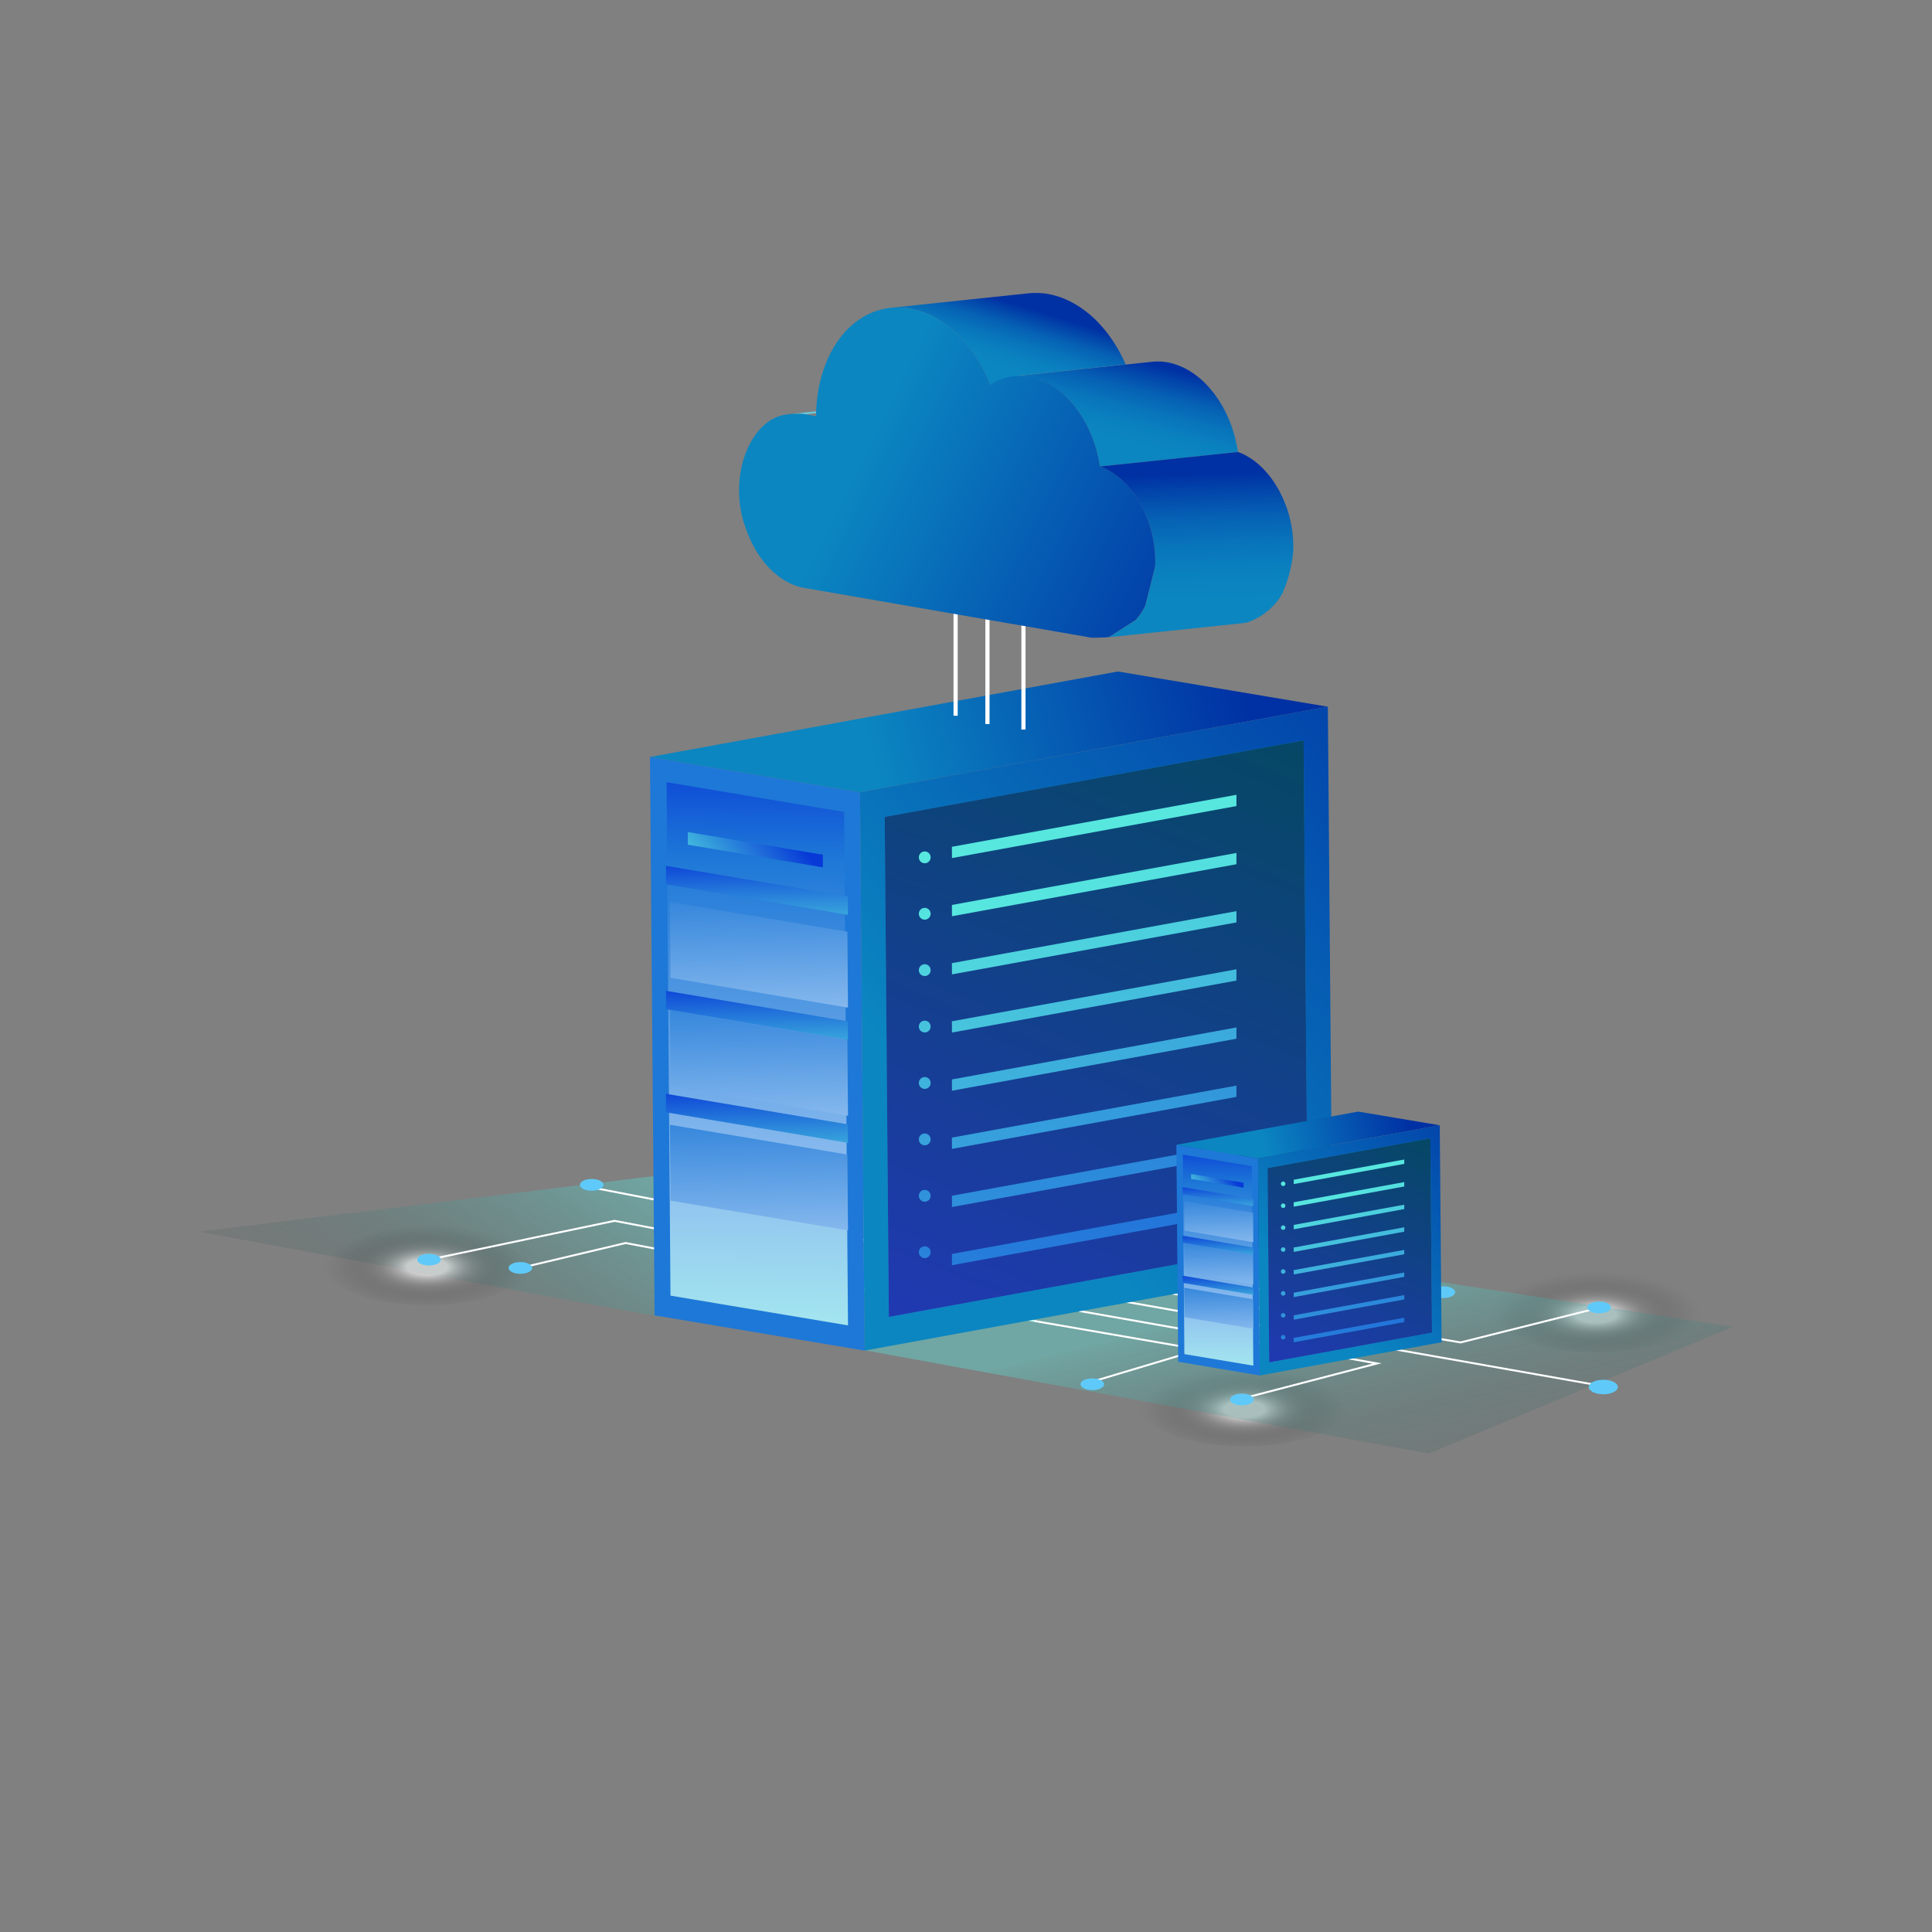 <?xml version="1.0" encoding="UTF-8"?> <svg xmlns="http://www.w3.org/2000/svg" xmlns:xlink="http://www.w3.org/1999/xlink" viewBox="0 0 500 500"><rect x="0" y="0" width="500" height="500" fill="#808080" stroke="none"/><defs><style> .cls-1 { fill: none; stroke: #fff; stroke-linecap: square; stroke-miterlimit: 10; stroke-width: .5px; } .cls-2 { fill: url(#linear-gradient-61); } .cls-3 { fill: url(#linear-gradient-15); } .cls-4 { fill: url(#linear-gradient-13); } .cls-5 { fill: url(#linear-gradient-28); } .cls-6 { fill: url(#linear-gradient-53); } .cls-7 { fill: url(#linear-gradient-42); } .cls-8 { fill: url(#linear-gradient-46); } .cls-9 { fill: url(#linear-gradient-60); } .cls-10 { fill: #999090; } .cls-11 { fill: url(#linear-gradient-64); } .cls-12 { fill: url(#linear-gradient-56); } .cls-13 { fill: url(#linear-gradient-43); } .cls-14 { fill: url(#linear-gradient-25); } .cls-15 { fill: url(#linear-gradient-10); } .cls-16 { fill: url(#linear-gradient-12); } .cls-17 { fill: url(#linear-gradient-40); } .cls-18 { fill: url(#linear-gradient-27); } .cls-19 { fill: #1e78d7; } .cls-20 { fill: url(#linear-gradient-37); } .cls-21 { fill: url(#linear-gradient-55); } .cls-22 { fill: #fff; } .cls-23 { fill: url(#linear-gradient-39); } .cls-24 { fill: url(#linear-gradient-52); } .cls-25 { fill: #5fcaf9; } .cls-26 { fill: url(#linear-gradient-58); } .cls-27 { fill: url(#linear-gradient-47); } .cls-28 { fill: url(#linear-gradient-26); } .cls-29 { fill: url(#linear-gradient-4); } .cls-30 { fill: url(#linear-gradient-35); } .cls-31 { fill: url(#linear-gradient-30); } .cls-32 { fill: url(#linear-gradient-44); } .cls-33 { fill: url(#linear-gradient-49); } .cls-34 { fill: url(#linear-gradient-3); } .cls-35 { fill: url(#linear-gradient-34); } .cls-36 { fill: url(#linear-gradient-5); } .cls-37 { fill: url(#linear-gradient-38); } .cls-38 { fill: url(#linear-gradient-22); } .cls-39 { fill: url(#linear-gradient-24); } .cls-40 { fill: url(#linear-gradient-54); } .cls-41 { isolation: isolate; } .cls-42 { fill: url(#linear-gradient-33); } .cls-43 { fill: url(#linear-gradient-51); } .cls-44 { fill: url(#linear-gradient-8); } .cls-45 { fill: url(#linear-gradient-57); } .cls-46 { fill: url(#radial-gradient); } .cls-46, .cls-47, .cls-48, .cls-49, .cls-50 { mix-blend-mode: hard-light; } .cls-46, .cls-47, .cls-50 { opacity: .6; } .cls-47 { fill: url(#radial-gradient-2); } .cls-51 { fill: url(#linear-gradient-14); } .cls-52 { fill: url(#linear-gradient-62); } .cls-53 { fill: url(#linear-gradient-29); } .cls-54 { fill: url(#linear-gradient-20); } .cls-48 { fill: url(#linear-gradient); } .cls-48, .cls-49 { opacity: .53; } .cls-55 { fill: url(#linear-gradient-17); } .cls-56 { fill: url(#linear-gradient-50); } .cls-57 { fill: url(#linear-gradient-7); } .cls-58 { fill: url(#linear-gradient-9); } .cls-59 { mix-blend-mode: multiply; } .cls-60 { fill: url(#linear-gradient-59); } .cls-61 { fill: url(#linear-gradient-11); } .cls-62 { fill: #968d8d; } .cls-63 { fill: url(#linear-gradient-19); } .cls-64 { fill: url(#linear-gradient-6); } .cls-65 { fill: url(#linear-gradient-36); } .cls-66 { fill: url(#linear-gradient-21); } .cls-67 { fill: url(#linear-gradient-45); } .cls-68 { fill: url(#linear-gradient-48); } .cls-69 { fill: url(#linear-gradient-32); } .cls-70 { fill: url(#linear-gradient-41); } .cls-49 { fill: url(#linear-gradient-2); } .cls-71 { fill: url(#linear-gradient-16); } .cls-72 { fill: url(#linear-gradient-23); } .cls-73 { fill: url(#linear-gradient-31); } .cls-74 { clip-path: url(#clippath); } .cls-75 { fill: url(#linear-gradient-63); } .cls-76 { fill: url(#linear-gradient-18); } .cls-50 { fill: url(#radial-gradient-3); } </style><linearGradient id="linear-gradient" x1="183.66" y1="-16194.39" x2="131.8" y2="-16274.59" gradientTransform="translate(0 -15881.89) scale(1 -1)" gradientUnits="userSpaceOnUse"><stop offset="0" stop-color="#57e7df" stop-opacity=".7"></stop><stop offset=".14" stop-color="#4ed1ca" stop-opacity=".63"></stop><stop offset=".4" stop-color="#399993" stop-opacity=".46"></stop><stop offset=".77" stop-color="#173e3c" stop-opacity=".19"></stop><stop offset="1" stop-color="#000" stop-opacity="0"></stop></linearGradient><radialGradient id="radial-gradient" cx="322.02" cy="564.26" fx="322.02" fy="564.26" r="27.69" gradientTransform="translate(0 133.37) scale(1 .41)" gradientUnits="userSpaceOnUse"><stop offset=".19" stop-color="#fff"></stop><stop offset=".3" stop-color="#cbcbcb" stop-opacity=".8"></stop><stop offset=".43" stop-color="#8e8e8e" stop-opacity=".56"></stop><stop offset=".57" stop-color="#5b5b5b" stop-opacity=".36"></stop><stop offset=".69" stop-color="#333" stop-opacity=".2"></stop><stop offset=".81" stop-color="#171717" stop-opacity=".09"></stop><stop offset=".91" stop-color="#060606" stop-opacity=".02"></stop><stop offset=".98" stop-color="#000" stop-opacity="0"></stop></radialGradient><radialGradient id="radial-gradient-2" cx="413.05" cy="504.4" fx="413.05" fy="504.4" r="27.69" xlink:href="#radial-gradient"></radialGradient><radialGradient id="radial-gradient-3" cx="110.57" cy="474.47" fx="110.57" fy="474.47" r="27.69" xlink:href="#radial-gradient"></radialGradient><linearGradient id="linear-gradient-2" x1="335.93" y1="321.46" x2="361.67" y2="406.66" gradientTransform="translate(9.65 -10.24) rotate(4.07) scale(.96 1) skewX(4.21)" gradientUnits="userSpaceOnUse"><stop offset=".01" stop-color="#57e7df" stop-opacity=".7"></stop><stop offset=".04" stop-color="#53ddd5" stop-opacity=".67"></stop><stop offset=".38" stop-color="#2f7f7a" stop-opacity=".39"></stop><stop offset=".66" stop-color="#153a38" stop-opacity=".18"></stop><stop offset=".88" stop-color="#050f0f" stop-opacity=".05"></stop><stop offset="1" stop-color="#000" stop-opacity="0"></stop></linearGradient><linearGradient id="linear-gradient-3" x1="195.17" y1="-16228.76" x2="196.9" y2="-16071.07" gradientTransform="translate(0 -15881.89) scale(1 -1)" gradientUnits="userSpaceOnUse"><stop offset=".03" stop-color="#a3e5ef"></stop><stop offset=".28" stop-color="#8dbdef"></stop><stop offset=".79" stop-color="#1e78d7"></stop><stop offset=".98" stop-color="#0739d7"></stop></linearGradient><linearGradient id="linear-gradient-4" x1="197.28" y1="-16167.91" x2="195.54" y2="-16089.7" xlink:href="#linear-gradient-3"></linearGradient><linearGradient id="linear-gradient-5" x1="197.28" y1="-16195.91" x2="195.54" y2="-16117.7" xlink:href="#linear-gradient-3"></linearGradient><linearGradient id="linear-gradient-6" x1="196.31" y1="-16163.49" x2="195.47" y2="-16125.63" gradientTransform="translate(0 -15881.89) scale(1 -1)" gradientUnits="userSpaceOnUse"><stop offset=".06" stop-color="#57e7df"></stop><stop offset=".74" stop-color="#0739d7"></stop></linearGradient><linearGradient id="linear-gradient-7" x1="196.31" y1="-16131.16" x2="195.47" y2="-16093.3" xlink:href="#linear-gradient-6"></linearGradient><linearGradient id="linear-gradient-8" x1="196.31" y1="-16190.16" x2="195.47" y2="-16152.3" xlink:href="#linear-gradient-6"></linearGradient><linearGradient id="linear-gradient-9" x1="197.28" y1="-16225.58" x2="195.54" y2="-16147.36" xlink:href="#linear-gradient-3"></linearGradient><linearGradient id="linear-gradient-10" x1="176.79" y1="-16116.98" x2="212.33" y2="-16088.1" xlink:href="#linear-gradient-6"></linearGradient><linearGradient id="linear-gradient-11" x1="209.08" y1="-16083.01" x2="322.88" y2="-16054.56" gradientTransform="translate(0 -15881.89) scale(1 -1)" gradientUnits="userSpaceOnUse"><stop offset=".15" stop-color="#0b86c1"></stop><stop offset=".98" stop-color="#0031a4"></stop></linearGradient><linearGradient id="linear-gradient-12" x1="227.46" y1="-16204.35" x2="408.77" y2="-16023.04" gradientTransform="translate(0 -15881.89) scale(1 -1)" gradientUnits="userSpaceOnUse"><stop offset=".15" stop-color="#0b86c1"></stop><stop offset=".88" stop-color="#0031a4"></stop></linearGradient><linearGradient id="linear-gradient-13" x1="211.52" y1="-16324.45" x2="352.74" y2="-15979.46" gradientTransform="translate(0 -15881.89) scale(1 -1)" gradientUnits="userSpaceOnUse"><stop offset="0" stop-color="#3facde"></stop><stop offset=".79" stop-color="#0b86c1"></stop><stop offset=".98" stop-color="#0052c1"></stop></linearGradient><linearGradient id="linear-gradient-14" x1="211.52" y1="-16324.45" x2="352.74" y2="-15979.46" gradientTransform="translate(0 -15881.89) scale(1 -1)" gradientUnits="userSpaceOnUse"><stop offset="0" stop-color="#2f31de"></stop><stop offset=".74" stop-color="#064766"></stop><stop offset=".98" stop-color="#0052c1"></stop></linearGradient><linearGradient id="linear-gradient-15" x1="281.58" y1="-16101.92" x2="501.94" y2="-15247.46" xlink:href="#linear-gradient-6"></linearGradient><linearGradient id="linear-gradient-16" x1="266.36" y1="-16176" x2="486.72" y2="-15321.55" xlink:href="#linear-gradient-6"></linearGradient><linearGradient id="linear-gradient-17" x1="251.14" y1="-16250.09" x2="471.5" y2="-15395.63" xlink:href="#linear-gradient-6"></linearGradient><linearGradient id="linear-gradient-18" x1="235.91" y1="-16324.17" x2="456.27" y2="-15469.72" xlink:href="#linear-gradient-6"></linearGradient><linearGradient id="linear-gradient-19" x1="220.69" y1="-16398.26" x2="441.05" y2="-15543.81" xlink:href="#linear-gradient-6"></linearGradient><linearGradient id="linear-gradient-20" x1="205.46" y1="-16472.35" x2="425.82" y2="-15617.89" xlink:href="#linear-gradient-6"></linearGradient><linearGradient id="linear-gradient-21" x1="190.24" y1="-16546.43" x2="410.6" y2="-15691.98" xlink:href="#linear-gradient-6"></linearGradient><linearGradient id="linear-gradient-22" x1="175.01" y1="-16620.52" x2="395.37" y2="-15766.06" xlink:href="#linear-gradient-6"></linearGradient><linearGradient id="linear-gradient-23" x1="239.21" y1="-16107.21" x2="246.74" y2="-15873.9" xlink:href="#linear-gradient-6"></linearGradient><linearGradient id="linear-gradient-24" x1="238.74" y1="-16136.4" x2="246.27" y2="-15903.09" xlink:href="#linear-gradient-6"></linearGradient><linearGradient id="linear-gradient-25" x1="238.27" y1="-16165.58" x2="245.8" y2="-15932.27" xlink:href="#linear-gradient-6"></linearGradient><linearGradient id="linear-gradient-26" x1="237.8" y1="-16194.76" x2="245.33" y2="-15961.45" xlink:href="#linear-gradient-6"></linearGradient><linearGradient id="linear-gradient-27" x1="237.33" y1="-16223.94" x2="244.86" y2="-15990.63" xlink:href="#linear-gradient-6"></linearGradient><linearGradient id="linear-gradient-28" x1="236.86" y1="-16253.13" x2="244.39" y2="-16019.82" xlink:href="#linear-gradient-6"></linearGradient><linearGradient id="linear-gradient-29" x1="236.39" y1="-16282.31" x2="243.92" y2="-16049" xlink:href="#linear-gradient-6"></linearGradient><linearGradient id="linear-gradient-30" x1="235.92" y1="-16311.49" x2="243.45" y2="-16078.18" xlink:href="#linear-gradient-6"></linearGradient><linearGradient id="linear-gradient-31" x1="204.96" y1="-15987.11" x2="240.71" y2="-15987.11" gradientTransform="translate(0 -15881.89) scale(1 -1)" gradientUnits="userSpaceOnUse"><stop offset=".19" stop-color="#65cbde"></stop><stop offset=".74" stop-color="#0b86c1"></stop><stop offset=".98" stop-color="#0052c1"></stop></linearGradient><clipPath id="clippath"><path class="cls-73" d="M204.96,107.1l35.73-3.76h.01s-35.73,3.76-35.73,3.76c0,0,0,0-.01,0Z"></path></clipPath><linearGradient id="linear-gradient-32" x1="204.98" y1="-15987.18" x2="244.11" y2="-15987.18" xlink:href="#linear-gradient-31"></linearGradient><linearGradient id="linear-gradient-33" x1="257.59" y1="-15981.45" x2="264.08" y2="-15960.48" gradientTransform="translate(0 -15881.89) scale(1 -1)" gradientUnits="userSpaceOnUse"><stop offset=".23" stop-color="#0b86c1"></stop><stop offset=".39" stop-color="#0a81bf"></stop><stop offset=".55" stop-color="#0875bb"></stop><stop offset=".72" stop-color="#0661b4"></stop><stop offset=".88" stop-color="#0245aa"></stop><stop offset=".98" stop-color="#0031a4"></stop></linearGradient><linearGradient id="linear-gradient-34" x1="288.1" y1="-16002.14" x2="295.01" y2="-15974.75" xlink:href="#linear-gradient-33"></linearGradient><linearGradient id="linear-gradient-35" x1="310.76" y1="-16046.85" x2="309.39" y2="-16003.69" xlink:href="#linear-gradient-33"></linearGradient><linearGradient id="linear-gradient-36" x1="206.87" y1="-15990.4" x2="319.38" y2="-16045.84" xlink:href="#linear-gradient-11"></linearGradient><linearGradient id="linear-gradient-37" x1="314.92" y1="-16236.82" x2="315.59" y2="-16175.55" xlink:href="#linear-gradient-3"></linearGradient><linearGradient id="linear-gradient-38" x1="315.74" y1="-16213.18" x2="315.07" y2="-16182.79" xlink:href="#linear-gradient-3"></linearGradient><linearGradient id="linear-gradient-39" x1="315.74" y1="-16224.06" x2="315.07" y2="-16193.67" xlink:href="#linear-gradient-3"></linearGradient><linearGradient id="linear-gradient-40" x1="315.36" y1="-16211.46" x2="315.04" y2="-16196.75" xlink:href="#linear-gradient-6"></linearGradient><linearGradient id="linear-gradient-41" x1="315.36" y1="-16198.9" x2="315.04" y2="-16184.19" xlink:href="#linear-gradient-6"></linearGradient><linearGradient id="linear-gradient-42" x1="315.36" y1="-16221.82" x2="315.04" y2="-16207.11" xlink:href="#linear-gradient-6"></linearGradient><linearGradient id="linear-gradient-43" x1="315.74" y1="-16235.59" x2="315.07" y2="-16205.19" xlink:href="#linear-gradient-3"></linearGradient><linearGradient id="linear-gradient-44" x1="307.78" y1="-16193.39" x2="321.59" y2="-16182.17" xlink:href="#linear-gradient-6"></linearGradient><linearGradient id="linear-gradient-45" x1="320.32" y1="-16180.19" x2="364.55" y2="-16169.13" xlink:href="#linear-gradient-11"></linearGradient><linearGradient id="linear-gradient-46" x1="327.47" y1="-16227.34" x2="397.92" y2="-16156.89" xlink:href="#linear-gradient-12"></linearGradient><linearGradient id="linear-gradient-47" x1="321.27" y1="-16274" x2="376.15" y2="-16139.95" xlink:href="#linear-gradient-13"></linearGradient><linearGradient id="linear-gradient-48" x1="321.27" y1="-16274" x2="376.15" y2="-16139.95" xlink:href="#linear-gradient-14"></linearGradient><linearGradient id="linear-gradient-49" x1="348.5" y1="-16187.54" x2="434.12" y2="-15855.53" xlink:href="#linear-gradient-6"></linearGradient><linearGradient id="linear-gradient-50" x1="342.58" y1="-16216.32" x2="428.21" y2="-15884.31" xlink:href="#linear-gradient-6"></linearGradient><linearGradient id="linear-gradient-51" x1="336.67" y1="-16245.11" x2="422.29" y2="-15913.1" xlink:href="#linear-gradient-6"></linearGradient><linearGradient id="linear-gradient-52" x1="330.75" y1="-16273.9" x2="416.38" y2="-15941.89" xlink:href="#linear-gradient-6"></linearGradient><linearGradient id="linear-gradient-53" x1="324.84" y1="-16302.68" x2="410.46" y2="-15970.67" xlink:href="#linear-gradient-6"></linearGradient><linearGradient id="linear-gradient-54" x1="318.92" y1="-16331.47" x2="404.54" y2="-15999.46" xlink:href="#linear-gradient-6"></linearGradient><linearGradient id="linear-gradient-55" x1="313" y1="-16360.26" x2="398.63" y2="-16028.25" xlink:href="#linear-gradient-6"></linearGradient><linearGradient id="linear-gradient-56" x1="307.09" y1="-16389.05" x2="392.71" y2="-16057.03" xlink:href="#linear-gradient-6"></linearGradient><linearGradient id="linear-gradient-57" x1="332.03" y1="-16189.59" x2="334.96" y2="-16098.94" xlink:href="#linear-gradient-6"></linearGradient><linearGradient id="linear-gradient-58" x1="331.85" y1="-16200.93" x2="334.78" y2="-16110.28" xlink:href="#linear-gradient-6"></linearGradient><linearGradient id="linear-gradient-59" x1="331.67" y1="-16212.27" x2="334.59" y2="-16121.61" xlink:href="#linear-gradient-6"></linearGradient><linearGradient id="linear-gradient-60" x1="331.49" y1="-16223.61" x2="334.41" y2="-16132.96" xlink:href="#linear-gradient-6"></linearGradient><linearGradient id="linear-gradient-61" x1="331.3" y1="-16234.95" x2="334.23" y2="-16144.3" xlink:href="#linear-gradient-6"></linearGradient><linearGradient id="linear-gradient-62" x1="331.12" y1="-16246.29" x2="334.05" y2="-16155.64" xlink:href="#linear-gradient-6"></linearGradient><linearGradient id="linear-gradient-63" x1="330.94" y1="-16257.63" x2="333.86" y2="-16166.97" xlink:href="#linear-gradient-6"></linearGradient><linearGradient id="linear-gradient-64" x1="330.76" y1="-16268.97" x2="333.68" y2="-16178.31" xlink:href="#linear-gradient-6"></linearGradient></defs><g class="cls-41"><g id="OBJECTS"><g><g><polygon class="cls-48" points="171.17 340.9 303.84 324.68 184.22 302.54 51.55 318.76 171.17 340.9"></polygon><ellipse class="cls-46" cx="322.02" cy="363.08" rx="27.69" ry="11.27"></ellipse><ellipse class="cls-47" cx="413.05" cy="338.71" rx="27.69" ry="11.27"></ellipse><ellipse class="cls-50" cx="110.57" cy="326.52" rx="27.69" ry="11.27"></ellipse><g><polyline class="cls-1" points="268 341.92 161.91 321.69 134.68 328.14"></polyline><polyline class="cls-1" points="265.13 336.18 159.05 315.95 111.02 325.99"></polyline><line class="cls-1" x1="265.85" y1="329.02" x2="153.31" y2="307.35"></line></g><g><polygon class="cls-49" points="369.78 376.16 223.58 349.41 343.2 327.27 448.45 343.37 369.78 376.16"></polygon><g><polyline class="cls-1" points="268 341.92 310.44 349.26 283.41 357.35"></polyline><polyline class="cls-1" points="279.53 339.31 356.37 352.86 322.65 361.65"></polyline><line class="cls-1" x1="291.18" y1="336.87" x2="412.07" y2="358.24"></line><polyline class="cls-1" points="413.5 338.53 378 347.42 301.72 334.5"></polyline><polyline class="cls-1" points="313.42 331.38 355.43 339.06 372.48 335.12"></polyline></g><g><g class="cls-41"><polygon class="cls-19" points="223.76 349.53 169.41 340.42 168.21 195.91 222.57 205.03 223.76 349.53"></polygon><polygon class="cls-34" points="219.46 343.01 173.52 335.31 172.51 202.43 218.45 210.14 219.46 343.01"></polygon><polygon class="cls-29" points="173.37 233.42 173.52 253.06 219.46 260.77 219.31 241.13 173.37 233.42"></polygon><polygon class="cls-36" points="173.37 261.42 173.52 281.06 219.46 288.77 219.31 269.13 173.37 261.42"></polygon><polygon class="cls-64" points="172.36 256.42 172.36 261.2 219.46 269.1 219.42 264.31 172.36 256.42"></polygon><polygon class="cls-57" points="172.36 224.08 172.36 228.87 219.46 236.77 219.42 231.98 172.36 224.08"></polygon><polygon class="cls-44" points="172.36 283.08 172.36 287.87 219.46 295.77 219.42 290.98 172.36 283.08"></polygon><polygon class="cls-58" points="173.37 291.09 173.52 310.73 219.46 318.43 219.31 298.8 173.37 291.09"></polygon><polygon class="cls-15" points="212.96 224.47 212.96 221.2 178 215.33 178.02 218.61 212.96 224.47"></polygon><polygon class="cls-61" points="222.57 205.03 168.21 195.91 289.3 173.78 343.65 182.9 222.57 205.03"></polygon><polygon class="cls-16" points="343.65 182.9 344.85 327.4 223.76 349.53 222.57 205.03 343.65 182.9"></polygon><g class="cls-59"><polygon class="cls-4" points="337.38 191.61 338.45 321.01 230.03 340.82 228.96 211.43 337.38 191.61"></polygon></g><g class="cls-59"><polygon class="cls-51" points="337.38 191.61 338.45 321.01 230.03 340.82 228.96 211.43 337.38 191.61"></polygon></g></g><g><polygon class="cls-3" points="319.99 208.61 319.99 205.69 246.35 219.15 246.37 222.07 319.99 208.61"></polygon><polygon class="cls-71" points="319.99 223.66 319.99 220.74 246.35 234.2 246.37 237.12 319.99 223.66"></polygon><polygon class="cls-55" points="319.99 238.72 319.99 235.8 246.35 249.26 246.37 252.17 319.99 238.72"></polygon><polygon class="cls-76" points="319.99 253.77 319.99 250.85 246.35 264.31 246.37 267.22 319.99 253.77"></polygon><polygon class="cls-63" points="319.99 268.82 319.99 265.9 246.35 279.36 246.37 282.28 319.99 268.82"></polygon><polygon class="cls-54" points="319.99 283.87 319.99 280.95 246.35 294.41 246.37 297.33 319.99 283.87"></polygon><polygon class="cls-66" points="319.99 298.93 319.99 296.01 246.35 309.46 246.37 312.38 319.99 298.93"></polygon><polygon class="cls-38" points="319.99 313.98 319.99 311.06 246.35 324.52 246.37 327.43 319.99 313.98"></polygon></g><g><path class="cls-72" d="M240.85,221.88c0,.84-.68,1.53-1.53,1.53s-1.53-.68-1.53-1.53.68-1.53,1.53-1.53,1.53.68,1.53,1.53Z"></path><path class="cls-39" d="M240.85,236.48c0,.84-.68,1.53-1.53,1.53s-1.53-.68-1.53-1.53.68-1.53,1.53-1.53,1.53.68,1.53,1.53Z"></path><path class="cls-14" d="M240.85,251.07c0,.84-.68,1.53-1.53,1.53s-1.53-.68-1.53-1.53.68-1.53,1.53-1.53,1.53.68,1.53,1.53Z"></path><path class="cls-28" d="M240.85,265.67c0,.84-.68,1.53-1.53,1.53s-1.53-.68-1.53-1.53.68-1.53,1.53-1.53,1.53.68,1.53,1.53Z"></path><path class="cls-18" d="M240.85,280.27c0,.84-.68,1.53-1.53,1.53s-1.53-.68-1.53-1.53.68-1.53,1.53-1.53,1.53.68,1.53,1.53Z"></path><path class="cls-5" d="M240.85,294.87c0,.84-.68,1.53-1.53,1.53s-1.53-.68-1.53-1.53.68-1.53,1.53-1.53,1.53.68,1.53,1.53Z"></path><path class="cls-53" d="M240.85,309.47c0,.84-.68,1.53-1.53,1.53s-1.53-.68-1.53-1.53.68-1.53,1.53-1.53,1.53.68,1.53,1.53Z"></path><path class="cls-31" d="M240.85,324.07c0,.84-.68,1.53-1.53,1.53s-1.53-.68-1.53-1.53.68-1.53,1.53-1.53,1.53.68,1.53,1.53Z"></path></g></g></g><g><rect class="cls-22" x="255.01" y="121.35" width="1.08" height="66.03"></rect><rect class="cls-22" x="264.33" y="122.78" width="1.08" height="66.03"></rect><rect class="cls-22" x="246.77" y="119.2" width="1.08" height="66.03"></rect></g><g><g><g class="cls-41"><path class="cls-73" d="M204.96,107.1l35.73-3.76h.01s-35.73,3.76-35.73,3.76c0,0,0,0-.01,0Z"></path><g class="cls-74"><g class="cls-41"><path class="cls-73" d="M204.96,107.1l35.73-3.76h.01s-35.73,3.76-35.73,3.76c0,0,0,0-.01,0"></path></g></g></g><g class="cls-41"><path class="cls-69" d="M204.98,107.1l35.73-3.76c2.57,0,2.68.02,2.78.03.31.04.46.06.62.09l-35.73,3.76c-.16-.03-.31-.05-.62-.09-.11-.01-.21-.03-2.78-.03Z"></path></g><path class="cls-42" d="M238.67,80.67c.1.04.2.08.3.11.39.14.78.3,1.16.47.13.06.26.11.38.17.47.21.93.44,1.38.69.02,0,.04.02.05.03.44.24.87.5,1.3.77.13.08.26.17.39.25.34.23.68.46,1.02.71.11.08.22.16.33.24.43.33.86.67,1.28,1.03.08.07.16.14.24.21.34.3.68.6,1.01.92.16.15.31.31.47.46.25.25.51.51.76.78.19.2.37.4.55.61.22.24.43.49.64.74.23.27.45.55.67.82.18.23.36.46.54.7.3.41.6.83.89,1.25.12.18.25.35.37.53.49.75.96,1.53,1.41,2.32.12.2.23.41.34.62.28.52.55,1.04.8,1.57.11.22.22.44.32.66.34.74.67,1.49.98,2.26,0,0,0,0,0,0l35.73-3.76c-.3-.77-.63-1.52-.98-2.26-.1-.22-.21-.44-.32-.66-.26-.53-.53-1.06-.8-1.57-.07-.13-.13-.27-.21-.4-.04-.08-.09-.14-.13-.22-.45-.8-.92-1.57-1.41-2.32-.03-.04-.05-.08-.07-.12-.09-.14-.2-.27-.29-.41-.29-.43-.59-.84-.89-1.25-.07-.09-.13-.19-.19-.27-.11-.14-.23-.28-.34-.42-.22-.28-.44-.56-.67-.83-.09-.11-.17-.22-.26-.32-.12-.14-.25-.27-.37-.41-.18-.21-.37-.41-.55-.61-.09-.09-.17-.19-.26-.29-.16-.17-.33-.33-.49-.49-.16-.16-.31-.31-.47-.46-.06-.06-.12-.12-.18-.18-.27-.26-.55-.5-.83-.74-.08-.07-.16-.14-.24-.21-.02-.01-.03-.03-.05-.04-.36-.3-.73-.6-1.1-.88-.05-.04-.1-.07-.14-.1-.11-.08-.22-.16-.34-.24-.2-.15-.4-.3-.6-.44-.14-.09-.27-.18-.41-.27-.13-.08-.26-.17-.39-.25-.09-.06-.19-.12-.28-.18-.34-.21-.68-.4-1.02-.59-.02,0-.03-.02-.05-.03,0,0,0,0-.01,0-.36-.2-.72-.38-1.09-.56-.09-.04-.19-.08-.28-.13-.13-.06-.25-.11-.38-.17-.15-.06-.29-.14-.44-.2-.24-.1-.48-.18-.72-.27-.1-.04-.2-.08-.3-.11-.04-.01-.08-.03-.12-.05-.39-.13-.78-.26-1.18-.37-.05-.01-.1-.02-.15-.04-.12-.03-.25-.06-.37-.09-.24-.06-.47-.12-.71-.17-.23-.05-.46-.09-.69-.13-.09-.02-.19-.03-.29-.05-.02,0-.05,0-.07-.01-.08-.01-.17-.03-.28-.04,0,0-.01,0-.02,0-.17-.02-.34-.04-.65-.08-.12-.01-.24-.02-.36-.03-.11,0-.21-.02-.32-.02,0,0,0,0,0,0-.09,0-.18-.01-.28-.02-.11,0-.21-.01-.32-.01-.09,0-.19,0-.28,0-.1,0-.2,0-.3,0-.08,0-.16,0-.25,0-.02,0-.03,0-.05,0-.09,0-.19,0-.28,0-.11,0-.21,0-.58.03-.11,0-.22.02-.58.05,0,0-.01,0-.02,0l-35.73,3.76s.01,0,.02,0c.36-.03.47-.04.58-.05.37-.02.47-.03.58-.03.09,0,.19,0,.28,0,.1,0,.2,0,.3,0,.1,0,.2,0,.3,0,.09,0,.19,0,.28,0,.11,0,.21,0,.32.01.09,0,.18,0,.28.02.11,0,.22.02.33.02.12,0,.24.02.36.03.32.03.49.05.65.08.05,0,.08.01.12.02.09.01.18.03.25.04.1.02.19.03.29.05.47.08.93.19,1.4.31.12.03.25.06.37.09.49.13.97.28,1.45.45Z"></path><g class="cls-41"><path class="cls-62" d="M262.44,97.35l35.73-3.76c.1-.01.19-.02.28-.03.26-.02.43-.03.6-.04.12,0,.22,0,.31,0l-35.73,3.76c-.09,0-.19,0-.31,0-.17,0-.34.02-.6.04-.09,0-.18.02-.28.03"></path><path class="cls-10" d="M263.63,97.28l35.73-3.76c.11,0,.21,0,.31,0,.23,0,.41,0,.59.02.08,0,.15,0,.22.01l-35.73,3.76c-.07,0-.14,0-.22-.01-.18,0-.36-.01-.59-.02-.1,0-.2,0-.31,0"></path><path class="cls-35" d="M320.16,115.66h-.02s.02,0,.02,0c-.02-.12-.06-.24-.08-.36-.13-.65-.27-1.29-.43-1.92-.05-.19-.09-.38-.14-.57-.22-.81-.47-1.61-.74-2.39-.07-.19-.14-.37-.21-.56-.22-.59-.45-1.18-.7-1.75-.11-.25-.22-.5-.34-.74-.24-.52-.5-1.03-.77-1.53-.08-.15-.14-.3-.22-.44-.04-.08-.09-.15-.14-.23-.27-.48-.56-.95-.86-1.42-.09-.14-.17-.29-.26-.42-.02-.03-.04-.06-.07-.09-.14-.21-.29-.41-.44-.62-.19-.27-.38-.56-.58-.82-.04-.05-.08-.09-.12-.14-.11-.14-.22-.28-.34-.41-.18-.22-.36-.45-.54-.67-.1-.11-.2-.22-.3-.33-.11-.12-.22-.25-.33-.37-.1-.11-.2-.22-.3-.33-.26-.28-.53-.54-.81-.8-.02-.02-.05-.05-.07-.07,0,0-.01-.01-.02-.02-.29-.27-.58-.53-.88-.78-.12-.1-.24-.19-.36-.29-.08-.07-.17-.14-.25-.2-.08-.07-.17-.14-.25-.2-.28-.21-.56-.42-.85-.61-.06-.04-.12-.08-.18-.12-.07-.05-.14-.09-.21-.14-.15-.1-.3-.2-.45-.29-.28-.17-.56-.34-.85-.49-.02-.01-.05-.02-.07-.04-.04-.02-.08-.04-.12-.06-.22-.12-.44-.23-.66-.34-.27-.13-.54-.25-.82-.36-.01,0-.02-.01-.04-.02,0,0-.01,0-.02,0-.3-.12-.59-.23-.89-.34-.2-.07-.4-.13-.6-.19-.06-.02-.13-.04-.19-.06-.04-.01-.09-.03-.13-.04-.32-.09-.64-.17-.97-.24-.17-.04-.35-.07-.52-.1-.08-.01-.16-.03-.25-.04-.02,0-.05,0-.08-.01-.04,0-.08-.01-.12-.02-.05,0-.1-.01-.15-.02-.16-.02-.33-.04-.57-.06-.12-.01-.24-.02-.37-.03h-.02c-.07,0-.13,0-.2-.01-.18,0-.36-.01-.59-.02-.18,0-.36,0-.62.01-.17,0-.34.02-.6.04-.09,0-.18.02-.28.03l-35.73,3.76c.1-.01.19-.02.28-.03.26-.02.43-.03.6-.04.26,0,.44-.01.62-.01.23,0,.41,0,.59.02.22.01.4.02.58.04.25.02.41.04.57.06.11.01.19.03.27.04.03,0,.06,0,.09.01.09.01.17.03.24.04.55.1,1.09.22,1.62.38.06.02.13.04.19.06.51.15,1.01.33,1.51.53.01,0,.02.01.04.02.5.21.99.44,1.48.7.04.02.08.04.12.06.47.25.92.53,1.37.82.07.05.14.09.21.14.43.29.86.6,1.28.93.09.07.17.14.26.21.43.35.85.71,1.26,1.09.02.02.05.05.07.07.38.36.75.74,1.11,1.13.11.12.23.25.34.37.29.32.56.66.84,1,.11.14.23.28.34.42.24.31.47.64.7.96.15.21.3.41.44.62.11.17.21.34.32.51.3.46.59.93.86,1.42.12.22.24.45.36.67.27.5.52,1.01.77,1.53.11.25.23.49.34.74.25.57.48,1.16.71,1.75.07.19.15.37.21.56.27.78.52,1.58.74,2.39.05.19.09.38.14.57.16.63.31,1.27.43,1.92.11.54.21,1.09.29,1.64l35.73-3.76c-.06-.43-.13-.86-.21-1.28Z"></path></g><path class="cls-30" d="M334.71,141.04c0-.47-.02-.94-.05-1.4,0-.01,0-.03,0-.04,0-.08-.01-.15-.02-.22-.03-.45-.07-.91-.12-1.35,0-.09-.03-.17-.04-.26-.05-.37-.11-.74-.16-1.1-.04-.24-.07-.49-.11-.74-.01-.07-.03-.13-.05-.2-.14-.72-.3-1.42-.48-2.12,0-.04-.02-.08-.03-.11-.2-.73-.43-1.45-.67-2.16-.08-.22-.16-.43-.25-.65-.18-.48-.37-.96-.58-1.43-.11-.25-.22-.49-.33-.73-.21-.44-.42-.87-.64-1.29-.07-.14-.14-.29-.21-.43-.05-.09-.11-.17-.16-.26-.23-.41-.48-.81-.73-1.2-.09-.15-.18-.31-.27-.45-.03-.05-.07-.1-.11-.15-.13-.19-.26-.36-.39-.55-.16-.22-.31-.45-.47-.66-.07-.09-.13-.16-.2-.25-.11-.14-.22-.28-.34-.42-.12-.15-.23-.3-.36-.44-.15-.17-.3-.34-.46-.5-.09-.09-.17-.19-.25-.28-.05-.05-.09-.1-.13-.15-.26-.27-.53-.54-.8-.79-.05-.05-.11-.09-.16-.14-.07-.06-.14-.13-.21-.19-.14-.12-.27-.25-.41-.37-.25-.22-.51-.42-.77-.62,0,0,0,0,0,0,0,0-.02-.01-.02-.02-.24-.18-.48-.36-.73-.53-.19-.13-.38-.25-.57-.37-.04-.02-.08-.05-.11-.07-.02-.01-.05-.03-.07-.05-.25-.15-.5-.3-.76-.44-.16-.09-.33-.17-.49-.25-.05-.03-.1-.05-.15-.08-.04-.02-.08-.04-.12-.06-.26-.12-.52-.24-.78-.34-.18-.07-.37-.15-.55-.21l-35.73,3.76c.49.18.97.39,1.45.62.05.02.1.05.15.08.45.22.89.47,1.32.74.04.02.08.05.11.07.44.28.88.58,1.3.9,0,0,.02.01.02.02.41.31.8.65,1.19,1,.07.06.14.12.21.19.37.34.74.71,1.1,1.08.09.09.17.19.25.28.28.3.55.62.81.94.11.14.23.28.34.42.23.29.45.6.67.91.13.18.26.36.39.55.13.19.25.4.38.6.25.39.5.79.73,1.2.13.22.25.46.37.68.22.42.44.85.64,1.29.11.24.22.48.33.73.2.47.39.95.58,1.43.08.22.17.43.25.65.25.71.48,1.42.67,2.16,0,.04.02.08.03.11.18.7.34,1.41.48,2.12.06.31.11.63.16.94.06.37.12.73.16,1.1.07.53.12,1.07.16,1.61,0,.08.02.15.02.23.04.69.06,1.38.06,2.07,0,.19,0,.38,0,.57-.01.31-.01.44-.02.56-.15.61-.29,1.17-.43,1.71-.01.05-.02.1-.04.14-.12.49-.24.94-.35,1.38-.02.09-.05.19-.07.28-.1.39-.19.76-.28,1.11-.02.07-.04.14-.05.21-.09.34-.16.65-.24.95-.03.1-.05.19-.07.29-.08.3-.15.59-.21.84,0,0,0,0,0,.01-.07.27-.13.52-.19.75-.01.05-.03.1-.04.15-.05.18-.09.35-.13.5-.01.06-.03.12-.04.17-.04.16-.08.3-.11.43,0,.04-.02.08-.03.11-.03.13-.06.24-.09.35-.02.06-.03.11-.04.16-.02.06-.03.12-.05.17-.01.06-.03.1-.04.15,0,.03-.02.07-.03.1-.01.04-.02.08-.03.11,0,.02-.01.05-.02.07,0,.03-.02.06-.02.08,0,.01,0,.03-.01.04,0,.02-.01.04-.02.05,0,0,0,.02,0,.03,0,0,0,0,0,0,0,.01,0,.02-.01.03,0,0,0,0,0,0,0,0,0,.01,0,.02-.06.11-.1.19-.14.26-.02.03-.03.05-.04.07-.02.04-.05.09-.07.12-.17.31-.34.59-.51.87-.16.26-.33.51-.5.75-.09.13-.18.25-.26.36-.12.16-.19.25-.27.35-.13.17-.2.26-.27.34-.06.08-.11.13-.15.18-.05.06-.09.11-.13.15-6.68,4.34-6.79,4.37-6.89,4.39-.2.05-.33.08-.47.11-.18.03-.29.06-.39.07l35.73-3.76c.11-.02.22-.04.39-.07.13-.03.26-.06.47-.11.11-.03,4.43-1.26,7.83-5.58.05-.06.09-.13.14-.2.17-.24.49-.74.5-.75.17-.27.34-.56.51-.87,0-.01.01-.02.02-.03.01-.03.03-.06.05-.09.01-.02.03-.05.04-.07.04-.07.08-.15.14-.26,0,0,0,0,0,0,0,0,0,0,0-.01,0,0,0,0,0,0,0,0,0,0,0,0,0,0,0,0,0-.02,0,0,0,0,0-.01,0,0,0-.02,0-.02,0,0,0-.02,0-.02,0-.01,0-.03.01-.04,0,0,0,0,0-.01,0-.01,0-.03.01-.04,0-.02.01-.04.02-.07,0-.02,2.03-4.1,2.57-10.15.01-.13,0-.25.02-.56,0,0,0,0,0-.01,0-.18,0-.37,0-.55,0-.21,0-.42,0-.62Z"></path></g><path class="cls-65" d="M284.64,120.7c-1.71-11.73-9.25-21.63-18.34-23.21-.17-.03-.34-.05-.6-.09-.16-.02-.33-.04-.57-.06-.18-.02-.37-.03-.58-.04-.18,0-.36-.01-.59-.02-.18,0-.36,0-.62.01-.17,0-.34.02-.6.04-.17.01-.34.03-.59.06-.18.02-.35.05-.55.08-.17.03-.35.06-.57.11-.17.04-.33.08-.58.14-.16.04-.32.09-.57.16-.16.05-.32.1-.55.18-.17.06-.33.12-.51.19-.16.07-.32.13-.54.23-.16.07-.31.14-.54.26-.15.08-.3.15-.52.28-.15.08-.3.17-.5.29-.15.09-.31.19-.46.29-4.09-10.36-11.85-18.22-20.8-19.77-.19-.03-.37-.06-.66-.1-.17-.02-.34-.04-.65-.08-.12-.01-.24-.02-.36-.03-.11,0-.22-.02-.33-.02-.09,0-.18-.01-.28-.02-.11,0-.21,0-.32-.01-.09,0-.19,0-.28,0-.1,0-.2,0-.3,0-.1,0-.2,0-.3,0-.09,0-.19,0-.28,0-.11,0-.21,0-.58.03-.11,0-.22.02-.58.05-.12.01-.23.03-.57.07-.13.02-.26.04-.56.09-.14.02-.29.05-.56.11-.17.03-.34.07-.56.12-.94.23-1.86.53-2.75.91-.18.08-.35.15-.57.25-.16.08-.32.15-.54.26-.15.08-.3.16-.52.28-.14.08-.29.16-.52.3-.14.08-.28.17-.5.31-.14.09-.27.18-.49.32-.13.09-.26.18-.49.34-.13.09-.26.19-.47.35-.13.1-.25.2-.47.37-.12.1-.25.21-.46.39-.12.11-.24.22-.45.4-.12.11-.24.23-.44.42-.12.12-.24.24-.43.43-.12.13-.24.25-.42.45-.12.13-.24.27-.41.46-.12.14-.24.29-.4.48-.13.15-.25.31-.39.49-1.17,1.5-2.21,3.19-3.12,5.13-.08.18-.17.36-.3.67-.07.16-.14.33-.28.65-.07.16-.13.32-.26.66-.06.16-.12.31-.25.67-.06.15-.11.3-.24.68-.05.15-.1.3-.22.69-.05.15-.09.29-.21.69-.04.14-.08.29-.2.7-.04.14-.08.28-.18.71-.03.14-.07.29-.17.72-.03.14-.06.29-.16.73-.03.14-.06.28-.14.74-.03.14-.05.28-.13.75-.02.14-.04.29-.11.75-.02.14-.04.29-.1.77-.02.14-.03.29-.09.77-.02.15-.03.3-.07.78-.01.15-.02.31-.06.79,0,.16-.02.32-.04.79,0,.18-.01.36-.03.8,0,.27-.01.54-.01.81l-2.81-.49c-.16-.03-.31-.05-.62-.09-.11-.01-.21-.03-2.78-.03-.1.01-.2.02-.4.05-.12.02-.25.04-.4.06-.04,0-.08.02-.12.02-7.12.43-12.8,9.1-12.8,19.76,0,3.62.67,7,1.81,9.92,2.71,7.93,8.42,14.11,15.05,15.25l73.87,12.8c.16.03.32.05.62.09.11.01.22.03,3.59-.07.11-.02.22-.04.39-.07.13-.03.26-.06.47-.11.11-.03.21-.05,6.89-4.39.07-.08.14-.16.28-.33.07-.09.14-.17.27-.34.08-.1.15-.2.27-.35.08-.11.17-.23.26-.36.35-.49.67-1.01,1.01-1.61.06-.11.13-.23.25-.45.05-.1.11-.2,2.66-10.41,0-.13,0-.25.02-.56,0-.19,0-.38,0-.57.07-11.28-6.2-21.75-14.34-24.72Z"></path></g><path class="cls-25" d="M418.7,358.96c0,1.04-1.68,1.88-3.76,1.88s-3.76-.84-3.76-1.88,1.68-1.88,3.76-1.88,3.76.84,3.76,1.88Z"></path><path class="cls-25" d="M416.91,338.36c0,.84-1.36,1.52-3.05,1.52s-3.05-.68-3.05-1.52,1.36-1.52,3.05-1.52,3.05.68,3.05,1.52Z"></path><path class="cls-25" d="M324.44,362.19c0,.84-1.36,1.52-3.05,1.52s-3.05-.68-3.05-1.52,1.36-1.52,3.05-1.52,3.05.68,3.05,1.52Z"></path><path class="cls-25" d="M376.59,334.41c0,.84-1.36,1.52-3.05,1.52s-3.05-.68-3.05-1.52,1.36-1.52,3.05-1.52,3.05.68,3.05,1.52Z"></path><path class="cls-25" d="M285.74,358.24c0,.84-1.36,1.52-3.05,1.52s-3.05-.68-3.05-1.52,1.36-1.52,3.05-1.52,3.05.68,3.05,1.52Z"></path><path class="cls-25" d="M137.72,328.14c0,.84-1.36,1.52-3.05,1.52s-3.05-.68-3.05-1.52,1.36-1.52,3.05-1.52,3.05.68,3.05,1.52Z"></path><path class="cls-25" d="M114.07,325.99c0,.84-1.36,1.52-3.05,1.52s-3.05-.68-3.05-1.52,1.36-1.52,3.05-1.52,3.05.68,3.05,1.52Z"></path><path class="cls-25" d="M156.18,306.64c0,.84-1.36,1.52-3.05,1.52s-3.05-.68-3.05-1.52,1.36-1.52,3.05-1.52,3.05.68,3.05,1.52Z"></path></g><g><g class="cls-41"><polygon class="cls-19" points="326.03 355.97 304.91 352.42 304.45 296.28 325.57 299.82 326.03 355.97"></polygon><polygon class="cls-20" points="324.36 353.43 306.51 350.44 306.12 298.81 323.97 301.8 324.36 353.43"></polygon><polygon class="cls-37" points="306.45 310.85 306.51 318.48 324.36 321.48 324.3 313.85 306.45 310.85"></polygon><polygon class="cls-23" points="306.45 321.73 306.51 329.36 324.36 332.36 324.3 324.73 306.45 321.73"></polygon><polygon class="cls-17" points="306.06 319.79 306.06 321.64 324.36 324.71 324.34 322.85 306.06 319.79"></polygon><polygon class="cls-70" points="306.06 307.22 306.06 309.08 324.36 312.15 324.34 310.29 306.06 307.22"></polygon><polygon class="cls-7" points="306.06 330.15 306.06 332.01 324.36 335.08 324.34 333.21 306.06 330.15"></polygon><polygon class="cls-13" points="306.45 333.26 306.51 340.89 324.36 343.88 324.3 336.25 306.45 333.26"></polygon><polygon class="cls-32" points="321.84 307.37 321.84 306.1 308.25 303.82 308.26 305.1 321.84 307.37"></polygon><polygon class="cls-67" points="325.57 299.82 304.45 296.28 351.49 287.68 372.61 291.22 325.57 299.82"></polygon><polygon class="cls-8" points="372.61 291.22 373.08 347.37 326.03 355.97 325.57 299.82 372.61 291.22"></polygon><g class="cls-59"><polygon class="cls-27" points="370.18 294.6 370.6 344.88 328.46 352.58 328.05 302.3 370.18 294.6"></polygon></g><g class="cls-59"><polygon class="cls-68" points="370.18 294.6 370.6 344.88 328.46 352.58 328.05 302.3 370.18 294.6"></polygon></g></g><g><polygon class="cls-33" points="363.42 301.21 363.42 300.08 334.81 305.31 334.82 306.44 363.42 301.21"></polygon><polygon class="cls-56" points="363.42 307.06 363.42 305.92 334.81 311.15 334.82 312.29 363.42 307.06"></polygon><polygon class="cls-43" points="363.42 312.91 363.42 311.77 334.81 317 334.82 318.14 363.42 312.91"></polygon><polygon class="cls-24" points="363.42 318.76 363.42 317.62 334.81 322.85 334.82 323.99 363.42 318.76"></polygon><polygon class="cls-6" points="363.42 324.61 363.42 323.47 334.81 328.7 334.82 329.83 363.42 324.61"></polygon><polygon class="cls-40" points="363.42 330.45 363.42 329.32 334.81 334.55 334.82 335.68 363.42 330.45"></polygon><polygon class="cls-21" points="363.42 336.3 363.42 335.17 334.81 340.4 334.82 341.53 363.42 336.3"></polygon><polygon class="cls-12" points="363.42 342.15 363.42 341.02 334.81 346.25 334.82 347.38 363.42 342.15"></polygon></g><g><path class="cls-45" d="M332.67,306.36c0,.33-.27.59-.59.59s-.59-.27-.59-.59.27-.59.59-.59.59.27.59.59Z"></path><path class="cls-26" d="M332.67,312.04c0,.33-.27.59-.59.59s-.59-.27-.59-.59.27-.59.59-.59.59.27.59.59Z"></path><path class="cls-60" d="M332.67,317.71c0,.33-.27.59-.59.59s-.59-.27-.59-.59.27-.59.59-.59.59.27.59.59Z"></path><path class="cls-9" d="M332.67,323.38c0,.33-.27.59-.59.59s-.59-.27-.59-.59.27-.59.59-.59.59.27.59.59Z"></path><path class="cls-2" d="M332.67,329.06c0,.33-.27.59-.59.59s-.59-.27-.59-.59.27-.59.59-.59.59.27.59.59Z"></path><path class="cls-52" d="M332.67,334.73c0,.33-.27.59-.59.59s-.59-.27-.59-.59.27-.59.59-.59.59.27.59.59Z"></path><path class="cls-75" d="M332.67,340.4c0,.33-.27.59-.59.59s-.59-.27-.59-.59.27-.59.59-.59.59.27.59.59Z"></path><path class="cls-11" d="M332.67,346.07c0,.33-.27.59-.59.59s-.59-.27-.59-.59.27-.59.59-.59.59.27.59.59Z"></path></g></g></g></g></g></svg> 